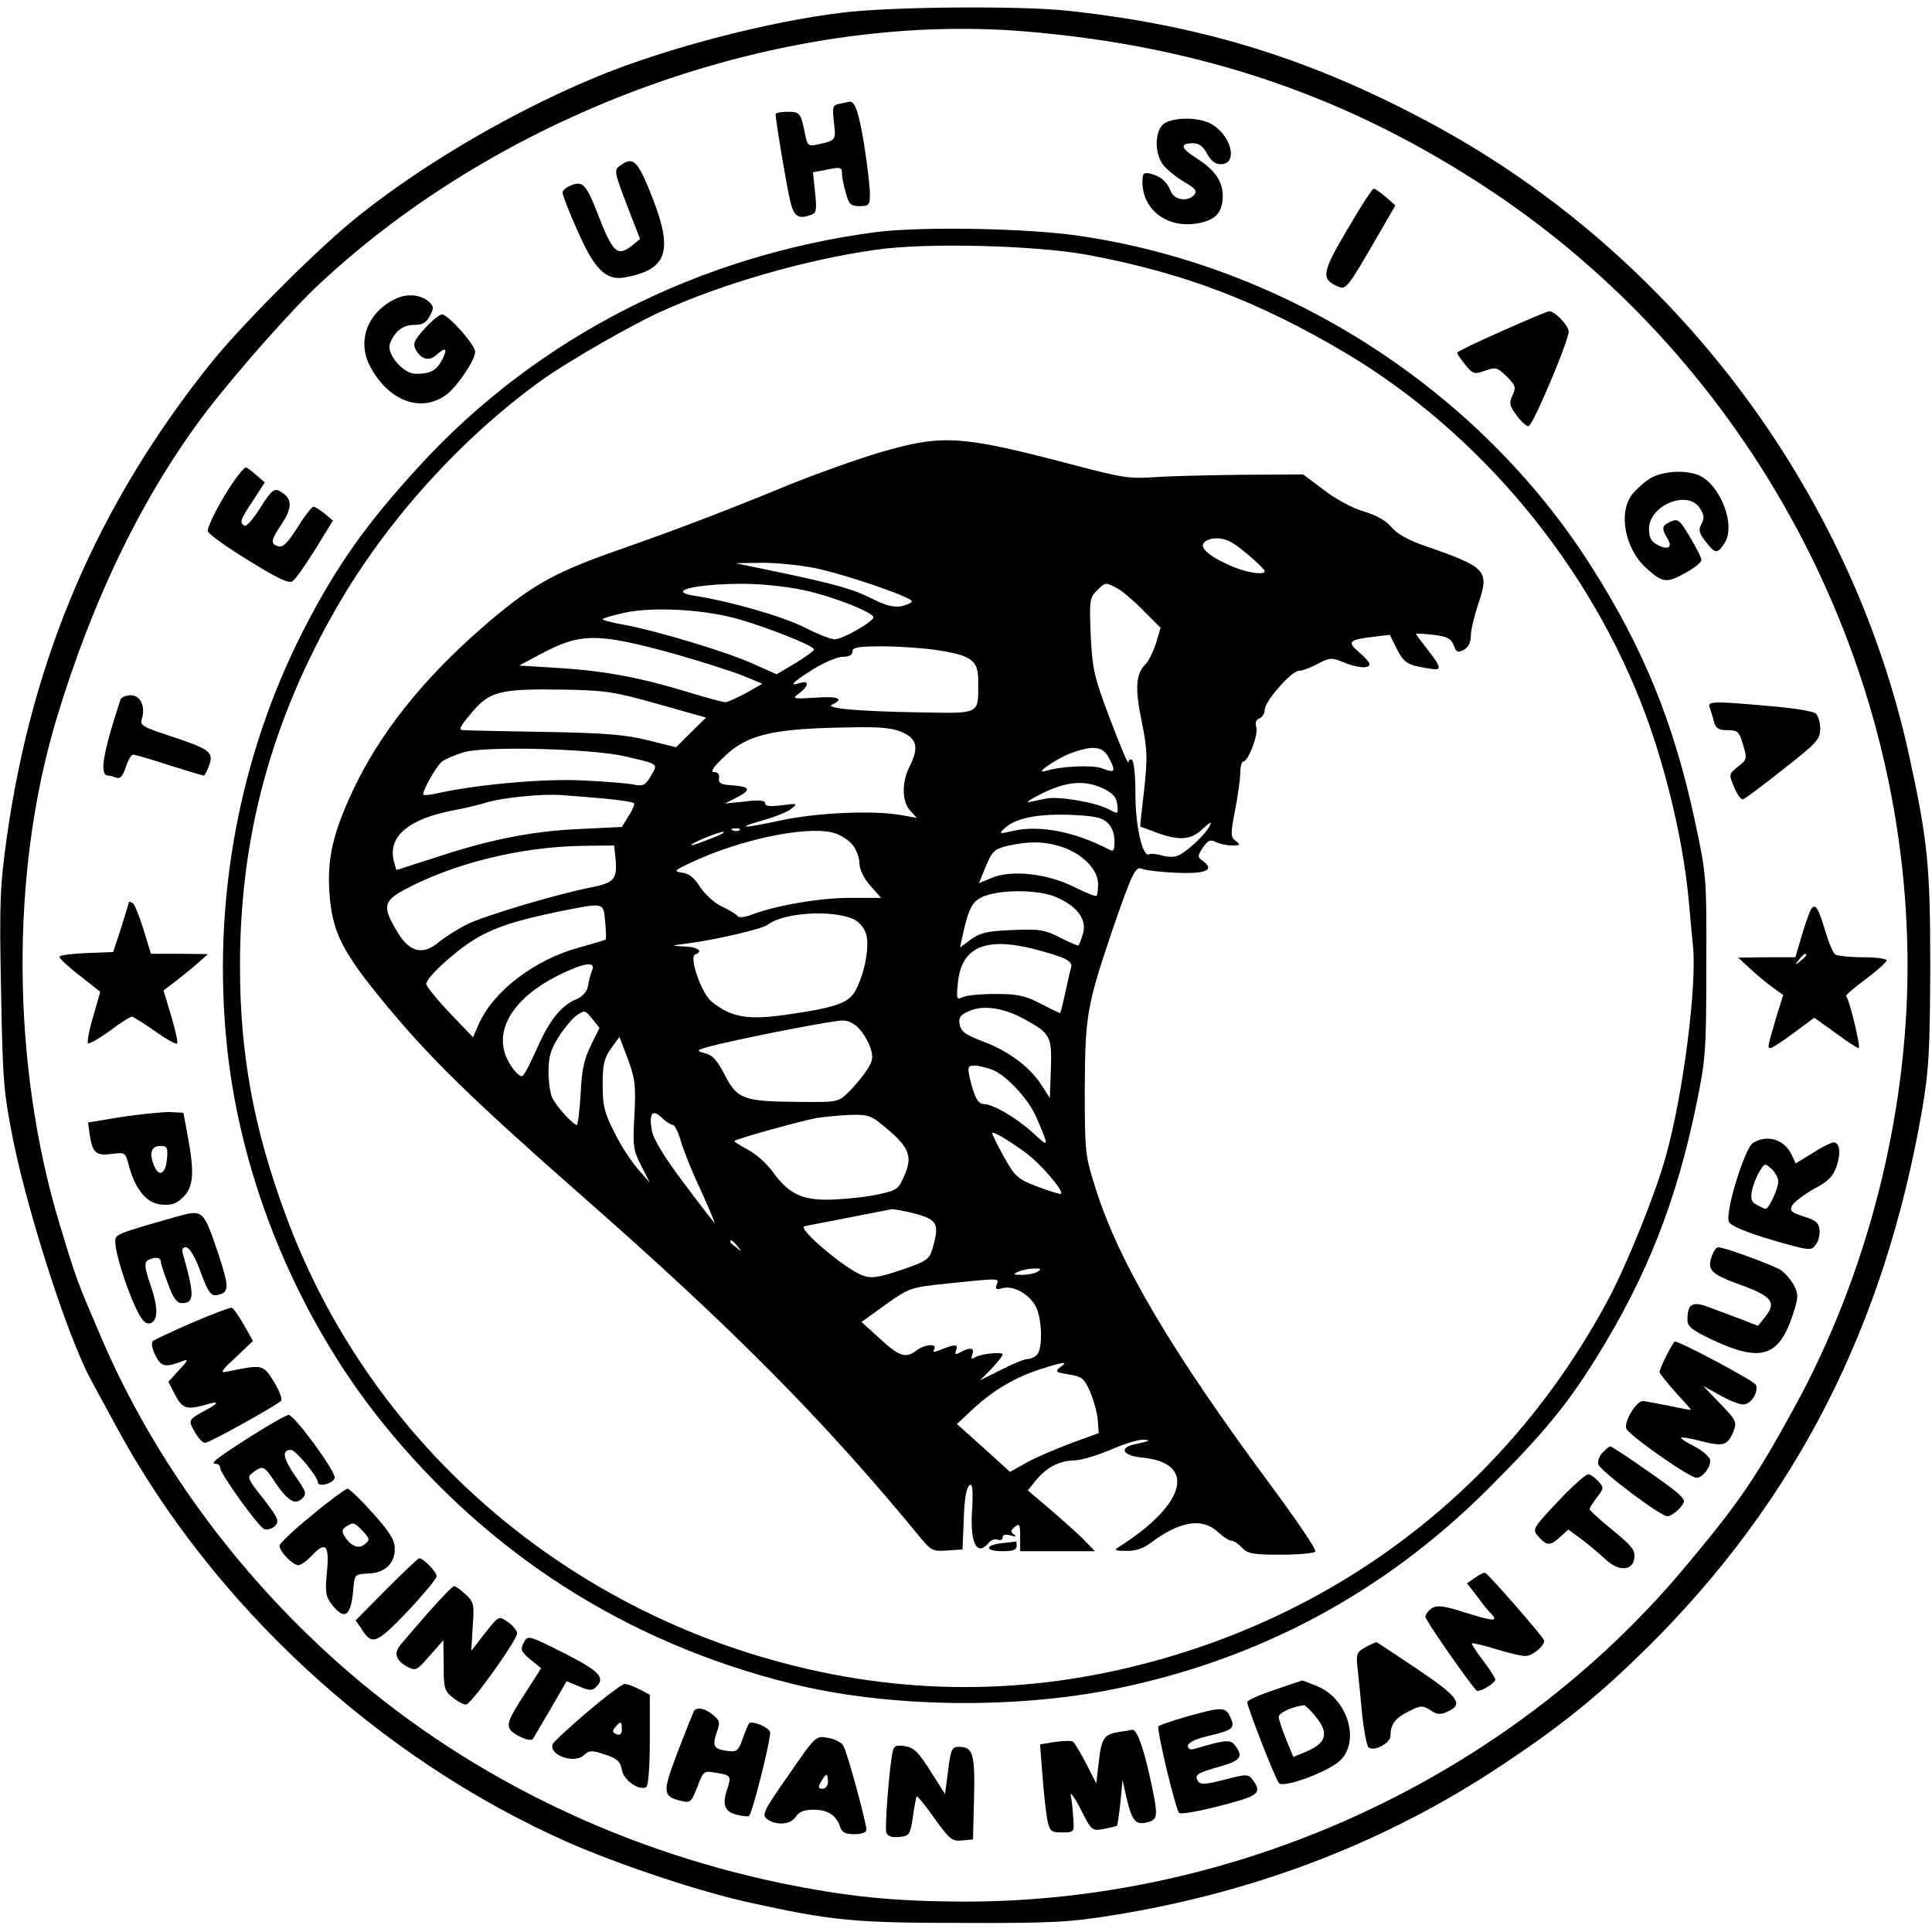 <?xml version="1.0" encoding="UTF-8" standalone="yes"?>
<svg version="1.0" xmlns="http://www.w3.org/2000/svg" width="100mm" height="100mm" viewBox="0 0 553 549" preserveAspectRatio="xMidYMid meet">
  <g transform="translate(0,549) scale(0.1,-0.1)" fill="#000000" stroke="none">
    <path d="M2413 5474 c-211 -25 -503 -101 -698 -181 -235 -96 -494 -246 -685
-398 -111 -87 -330 -306 -422 -419 -326 -405 -516 -846 -589 -1366 -19 -138
-21 -185 -16 -435 5 -265 7 -289 36 -435 45 -216 156 -559 221 -679 5 -9 37
-68 71 -131 278 -515 753 -953 1294 -1193 146 -64 373 -140 517 -172 240 -53
304 -59 613 -59 255 -1 307 2 431 22 410 66 784 210 1115 431 173 115 277 200
415 336 425 422 678 917 786 1540 19 113 22 166 23 405 0 293 -7 362 -61 610
-167 759 -673 1430 -1359 1802 -345 187 -658 285 -1047 327 -133 15 -508 12
-645 -5z m522 -54 c507 -42 934 -189 1340 -461 734 -492 1185 -1334 1185
-2214 0 -431 -116 -883 -322 -1260 -113 -207 -161 -277 -317 -463 -502 -599
-1276 -957 -2066 -955 -201 1 -329 14 -520 53 -478 100 -915 317 -1268 631
-292 260 -526 581 -674 923 -74 173 -72 166 -123 334 -137 455 -141 1002 -9
1442 105 349 251 648 432 885 83 108 243 290 320 361 532 498 1326 782 2022
724z"/>
    <path d="M2403 5213 c-20 -4 -21 -9 -16 -53 6 -53 6 -52 -49 -64 -24 -5 -27
-2 -33 27 -13 65 -15 67 -51 67 -19 0 -34 -3 -34 -7 0 -18 31 -202 41 -245 11
-49 24 -57 63 -42 13 5 14 17 9 63 l-6 58 33 6 c46 10 50 9 50 -10 0 -10 5
-35 11 -55 9 -33 14 -38 39 -38 27 0 30 3 30 35 0 19 -7 81 -16 137 -15 95
-27 130 -43 127 -3 -1 -16 -4 -28 -6z"/>
    <path d="M3327 5152 c-23 -26 -21 -84 3 -115 12 -14 39 -36 60 -48 31 -18 37
-25 29 -36 -19 -22 -58 -16 -68 10 -11 27 -28 42 -58 50 -20 4 -23 1 -23 -24
0 -78 69 -132 153 -119 55 8 76 30 77 78 0 43 -22 75 -75 109 -46 29 -49 43
-10 43 17 0 29 -9 40 -30 11 -20 23 -30 39 -30 50 0 32 80 -25 114 -38 23
-121 21 -142 -2z"/>
    <path d="M1775 5036 c-18 -13 -17 -17 19 -112 l38 -98 -23 -19 c-42 -33 -55
-21 -99 93 -31 80 -42 93 -74 80 -14 -5 -26 -15 -26 -21 0 -6 18 -54 41 -105
50 -115 83 -148 138 -138 120 22 138 74 80 224 -43 111 -56 124 -94 96z"/>
    <path d="M3857 4854 c-72 -121 -76 -142 -32 -162 28 -13 27 -15 121 147 l48
83 -27 24 c-16 13 -31 24 -35 24 -4 0 -38 -52 -75 -116z"/>
    <path d="M2510 4846 c-512 -67 -972 -302 -1308 -668 -152 -165 -239 -288 -331
-467 -187 -364 -265 -784 -221 -1199 40 -381 202 -772 443 -1072 304 -378 701
-632 1172 -749 272 -68 633 -74 922 -16 413 83 771 274 1069 570 161 161 227
240 314 380 143 230 229 447 286 726 26 126 28 150 28 394 1 257 0 262 -32
412 -60 282 -148 498 -298 733 -320 503 -870 858 -1465 945 -149 22 -450 27
-579 11z m600 -65 c276 -51 491 -133 741 -281 385 -229 701 -609 859 -1035 64
-173 111 -380 125 -546 3 -35 8 -89 11 -119 11 -113 -28 -422 -78 -600 -29
-106 -111 -309 -165 -410 -291 -544 -787 -920 -1393 -1058 -369 -84 -738 -64
-1105 59 -599 202 -1074 659 -1288 1243 -91 246 -131 463 -130 716 0 365 90
696 276 1020 144 251 360 489 592 655 77 54 256 157 339 194 176 80 414 148
612 176 144 21 454 13 604 -14z"/>
    <path d="M2515 4214 c-66 -20 -181 -61 -255 -91 -184 -76 -340 -135 -495 -189
-185 -65 -249 -102 -389 -224 -169 -148 -291 -302 -367 -465 -56 -120 -73
-193 -66 -292 8 -111 36 -167 160 -317 127 -154 251 -275 557 -544 440 -386
700 -649 976 -985 29 -35 35 -38 75 -35 l44 3 3 70 c2 81 9 115 21 115 5 0 6
-29 4 -64 -8 -100 12 -144 47 -102 6 8 18 12 26 9 8 -3 14 0 14 7 0 7 8 9 23
5 14 -4 18 -3 9 3 -10 7 -10 11 3 22 13 11 15 7 15 -29 l0 -41 107 0 107 0
-29 30 c-15 16 -59 55 -96 87 l-67 57 25 31 c30 36 66 54 109 55 18 0 64 14
102 30 39 17 81 30 94 29 25 -1 19 -4 -24 -13 -47 -10 -34 -33 21 -38 157 -15
127 -133 -65 -255 -17 -10 -14 -12 20 -12 26 -1 49 7 70 23 83 62 147 73 192
31 15 -14 32 -25 39 -25 7 0 20 -9 30 -20 16 -17 31 -20 111 -20 51 0 95 4 99
9 3 6 -53 89 -125 186 -284 383 -435 637 -503 850 -31 98 -32 103 -32 290 1
208 6 236 78 450 57 165 67 187 86 178 9 -4 51 -9 95 -11 85 -4 114 7 81 32
-18 13 -18 15 -2 40 15 21 21 24 37 16 10 -5 31 -10 46 -10 24 0 26 2 11 13
-15 11 -15 19 -2 87 8 41 15 90 15 108 0 17 4 32 8 32 15 0 44 77 38 98 -4 13
-1 22 9 26 8 3 15 14 15 24 0 25 77 112 98 112 10 0 34 9 54 20 34 18 40 18
72 5 40 -17 76 -20 76 -6 0 5 -14 21 -30 34 -35 30 -29 36 39 44 l49 6 21 -42
c21 -40 30 -45 94 -55 35 -6 34 2 -7 55 -19 24 -34 44 -33 45 1 1 24 0 50 -3
39 -5 50 -10 58 -30 7 -20 12 -22 29 -13 13 7 20 21 20 40 0 17 10 57 21 91
33 96 25 105 -151 166 -50 17 -83 36 -98 55 -15 18 -43 33 -78 44 -30 8 -81
35 -114 61 l-60 45 -178 -1 c-97 -1 -211 -4 -252 -7 -65 -5 -93 0 -215 32
-337 89 -385 92 -570 38z m1011 -257 c25 -14 94 -74 94 -82 0 -13 -60 -3 -105
19 -62 28 -86 53 -64 67 19 12 50 11 75 -4z m-1199 -72 c81 -15 283 -84 283
-96 0 -4 -13 -10 -29 -14 -21 -4 -43 1 -78 18 -59 30 -99 42 -268 78 l-130 27
72 1 c39 1 107 -6 150 -14z m-27 -64 c87 -19 200 -64 200 -78 -1 -13 -89 -63
-111 -63 -11 0 -51 16 -88 35 -62 31 -211 74 -315 90 -78 13 1 33 134 34 59 0
127 -7 180 -18z m898 5 c15 -8 49 -37 75 -64 l49 -49 -13 -44 c-8 -24 -21 -51
-30 -60 -28 -28 -31 -69 -11 -164 16 -80 17 -102 7 -195 -7 -58 -12 -105 -11
-106 1 0 21 -8 46 -17 65 -24 99 -22 133 11 22 20 27 22 19 7 -12 -23 -59 -68
-86 -82 -12 -7 -31 -7 -49 -2 -16 5 -33 6 -37 4 -19 -12 -40 79 -40 170 0 52
-4 97 -10 100 -5 3 -10 0 -10 -7 -1 -7 -24 48 -52 122 -47 124 -51 144 -56
241 -4 99 -3 108 17 128 25 25 25 25 59 7z m-1096 -85 c83 -22 228 -79 228
-90 0 -4 -24 -21 -53 -39 l-54 -32 -65 29 c-74 34 -276 95 -373 113 -36 6 -63
14 -60 16 2 3 30 11 62 18 76 17 216 11 315 -15z m-177 -101 c77 -22 166 -50
199 -63 l58 -24 -47 -27 c-26 -14 -53 -26 -59 -26 -6 0 -54 13 -107 29 -137
42 -241 61 -370 69 l-113 7 60 32 c116 62 162 62 379 3z m758 9 c98 -15 117
-29 117 -88 0 -98 9 -93 -169 -90 -183 3 -274 12 -248 23 35 16 15 24 -50 19
-65 -4 -67 -3 -45 13 27 20 29 38 2 29 -34 -11 -22 2 37 39 32 20 70 36 85 36
18 0 28 5 28 15 0 12 16 15 86 15 47 0 117 -5 157 -11z m-800 -154 l138 -39
-43 -42 -43 -43 -80 20 c-64 16 -122 21 -295 24 -118 2 -223 4 -233 5 -15 0
-12 8 18 44 55 68 83 75 270 72 117 -2 144 -6 268 -41z m702 -82 c40 -19 45
-44 19 -96 -23 -44 -23 -101 1 -127 l19 -21 -45 8 c-80 14 -239 7 -343 -15
-111 -24 -136 -24 -49 1 32 9 67 23 78 32 19 15 17 16 -27 10 -34 -4 -48 -3
-48 6 0 8 -17 10 -57 5 l-58 -6 33 17 c43 22 40 31 -10 35 -35 2 -42 6 -40 21
2 11 -3 17 -14 17 -12 0 -3 14 30 45 65 63 140 80 358 83 92 2 125 -2 153 -15z
m-800 -67 c103 -24 99 -21 78 -57 -15 -26 -22 -30 -48 -25 -16 4 -82 9 -145
12 -110 6 -301 -11 -415 -36 -22 -5 -41 -7 -43 -5 -6 6 36 81 53 95 9 7 37 19
63 27 63 18 361 10 457 -11z m1390 -7 c20 -38 16 -43 -21 -28 -27 10 -120 6
-162 -8 -35 -10 34 37 73 51 66 24 92 20 110 -15z m-15 -87 c26 -13 36 -25 38
-45 3 -28 3 -28 -25 -13 -39 20 -146 38 -180 30 -15 -3 -37 -8 -48 -10 -11 -2
7 10 40 26 69 34 122 38 175 12z m-1427 -28 c43 -4 79 -10 82 -13 2 -4 -5 -21
-16 -37 l-19 -31 -123 -6 c-136 -6 -260 -31 -415 -83 -57 -18 -105 -34 -107
-34 -1 0 -5 14 -9 31 -13 67 46 115 169 139 33 6 75 16 94 22 47 15 168 27
221 22 25 -2 80 -6 123 -10z m1436 -68 c13 -12 21 -31 21 -53 0 -28 -2 -32
-17 -24 -95 50 -197 70 -272 53 -39 -9 -42 -9 -29 4 30 31 91 44 184 42 74 -3
96 -7 113 -22z m-1052 -22 c-3 -3 -12 -4 -19 -1 -8 3 -5 6 6 6 11 1 17 -2 13
-5z m323 -42 c11 -13 20 -37 20 -53 0 -17 12 -42 31 -64 l31 -35 -91 0 c-85 0
-213 -22 -285 -50 -17 -6 -32 -7 -35 -2 -3 5 -23 17 -44 27 -22 10 -49 35 -63
56 -16 26 -32 39 -51 41 -26 4 -24 6 27 30 139 65 324 104 403 85 21 -5 46
-21 57 -35z m-405 18 c-27 -11 -52 -20 -55 -19 -11 2 76 38 90 38 8 0 -7 -9
-35 -19z m1007 -25 c58 -20 101 -65 101 -105 0 -16 -2 -32 -4 -34 -3 -3 -32 9
-66 26 -77 38 -178 49 -235 25 l-36 -15 20 49 c18 43 25 49 62 58 63 14 108
13 158 -4z m-1280 -35 c5 -56 -4 -67 -70 -80 -98 -19 -305 -81 -356 -106 -27
-14 -62 -36 -79 -50 -46 -39 -84 -30 -118 26 -45 73 -42 90 16 122 142 77 338
125 516 127 l87 1 4 -40z m1264 -109 c59 -27 85 -63 74 -103 -5 -17 -11 -32
-13 -34 -1 -2 -25 8 -52 22 -45 23 -59 25 -137 22 -72 -3 -93 -8 -119 -27
l-31 -23 7 33 c18 82 29 102 65 115 54 19 158 17 206 -5z m-1294 -68 c3 -27 3
-50 2 -52 -2 -2 -36 -12 -76 -23 -126 -34 -245 -124 -287 -218 l-17 -39 -67
70 c-37 39 -67 76 -67 83 0 17 77 89 135 125 56 35 119 56 245 82 131 26 127
27 132 -28z m711 6 c14 -6 30 -24 35 -39 12 -33 -1 -108 -26 -159 -20 -42 -53
-54 -205 -76 -108 -15 -154 -7 -210 38 -29 23 -66 129 -47 135 25 9 6 22 -32
23 -41 2 -40 2 13 9 77 10 211 41 226 53 46 35 184 44 246 16z m511 -84 c93
-24 117 -35 112 -54 -3 -9 -10 -42 -17 -73 -7 -32 -13 -58 -15 -58 -1 0 -26
12 -55 27 -44 23 -66 28 -129 28 -41 0 -84 -4 -94 -9 -18 -9 -19 -6 -14 42 10
100 77 130 212 97z m-1259 -62 c-4 -10 -10 -30 -12 -45 -3 -17 -15 -30 -33
-38 -44 -18 -78 -61 -113 -141 -18 -41 -36 -76 -42 -79 -5 -3 -20 10 -32 29
-61 90 -1 196 149 266 64 30 93 33 83 8z m1237 -140 c75 -41 79 -49 76 -143
l-3 -83 -25 39 c-33 51 -97 98 -169 124 -47 18 -60 27 -64 47 -4 20 1 28 27
39 40 18 97 10 158 -23z m-1241 -76 c-19 -38 -26 -70 -29 -138 -3 -49 -8 -89
-11 -89 -10 0 -57 51 -70 77 -6 12 -11 46 -11 75 0 42 6 64 29 100 16 25 39
53 52 62 22 15 24 15 44 -10 l21 -26 -25 -51z m767 50 c12 -13 27 -37 33 -55
9 -27 8 -37 -9 -64 -12 -18 -35 -46 -52 -63 -31 -30 -33 -30 -138 -29 -163 1
-181 7 -217 76 -23 45 -36 59 -60 64 -27 7 -21 10 50 27 109 25 314 65 346 66
15 1 35 -9 47 -22z m-642 -248 c-5 -88 -4 -100 19 -145 l25 -49 -35 40 c-19
22 -50 69 -67 105 -28 55 -33 75 -33 135 0 58 4 76 24 104 l24 33 24 -63 c21
-57 23 -75 19 -160z m1027 128 c40 -17 101 -84 123 -134 38 -89 38 -89 -10
-45 -46 42 -114 82 -141 82 -16 0 -27 22 -40 78 -6 28 -4 32 15 32 11 0 35 -6
53 -13z m-917 -157 c5 0 16 -21 23 -47 8 -27 33 -90 57 -140 23 -51 41 -93 39
-93 -1 0 -41 51 -87 113 -56 74 -87 125 -92 150 -9 50 1 64 28 38 12 -12 27
-21 32 -21z m620 -17 c60 -52 67 -78 38 -138 -14 -31 -21 -34 -87 -47 -40 -7
-100 -12 -134 -12 -72 1 -108 20 -152 81 -17 23 -49 52 -72 63 -22 12 -39 23
-37 24 7 7 192 58 236 66 26 4 71 8 100 9 50 1 57 -2 108 -46z m388 -61 c44
-32 111 -110 103 -119 -2 -2 -32 7 -66 20 -58 22 -65 28 -97 85 -19 34 -34 65
-34 68 0 8 41 -16 94 -54z m-326 -173 c75 -19 82 -29 62 -100 -10 -34 -15 -38
-90 -64 -66 -22 -86 -25 -110 -16 -48 16 -191 137 -167 141 1 1 56 11 122 24
66 13 124 24 128 25 5 0 29 -4 55 -10z m-497 -96 c13 -16 12 -17 -3 -4 -10 7
-18 15 -18 17 0 8 8 3 21 -13z m859 -73 c-8 -5 -28 -9 -45 -9 -26 0 -27 2 -10
9 11 5 31 9 45 9 20 1 22 -1 10 -9z m-117 -37 c-5 -13 -2 -15 17 -10 31 8 76
-17 95 -53 18 -35 20 -121 3 -138 -7 -7 -19 -12 -27 -12 -9 0 -43 -14 -76 -31
l-60 -30 33 33 c17 19 32 37 32 41 0 9 -64 2 -81 -9 -9 -5 -10 -2 -6 9 7 19
-5 22 -33 7 -16 -9 -18 -8 -13 6 7 18 -5 17 -51 -2 -14 -5 -17 -4 -12 4 10 17
-26 15 -50 -3 -31 -24 -50 -18 -105 33 l-53 48 69 50 c68 48 71 49 175 60 155
16 150 16 143 -3z m182 -236 c-16 -13 -14 -15 24 -21 38 -6 44 -11 61 -49 10
-23 20 -59 22 -80 l3 -39 -77 -28 c-42 -16 -100 -40 -127 -55 l-50 -28 -76 69
-76 68 47 44 c60 55 119 89 192 113 69 22 81 23 57 6z"/>
    <path d="M2868 1093 c-51 -6 -49 -23 2 -23 29 0 40 4 40 15 0 8 -1 14 -2 13
-2 -1 -20 -3 -40 -5z"/>
    <path d="M1135 4656 c-81 -37 -114 -119 -77 -192 53 -103 149 -138 222 -82 31
25 80 98 80 121 0 20 -77 107 -95 107 -7 0 -29 -18 -49 -40 -31 -34 -35 -44
-26 -61 16 -28 38 -34 59 -15 27 24 33 19 17 -13 -17 -32 -34 -41 -76 -41 -36
0 -84 57 -74 86 13 35 37 54 69 54 24 0 35 6 45 25 12 22 12 28 -1 40 -22 21
-61 26 -94 11z"/>
    <path d="M4298 4562 c-70 -31 -128 -59 -127 -62 0 -3 10 -18 23 -34 22 -27 26
-28 57 -17 31 11 35 9 62 -17 25 -25 27 -31 16 -54 -10 -22 -8 -30 12 -57 12
-17 28 -31 34 -31 12 0 115 244 115 271 0 17 -40 59 -56 58 -5 0 -66 -26 -136
-57z"/>
    <path d="M642 4090 c-29 -48 -50 -94 -47 -101 3 -8 55 -46 116 -83 81 -50 115
-67 126 -60 8 5 37 46 65 91 l51 83 -24 20 c-13 10 -27 19 -31 20 -4 0 -20
-19 -35 -42 -40 -64 -53 -77 -69 -71 -20 7 -18 19 11 61 29 43 32 70 8 88 -27
20 -31 18 -69 -41 -19 -31 -39 -53 -44 -50 -15 9 -13 16 24 72 l34 52 -22 19
c-11 10 -25 21 -31 24 -5 3 -34 -33 -63 -82z"/>
    <path d="M4724 4141 c-17 -10 -40 -31 -52 -46 -41 -52 -21 -156 40 -211 46
-42 58 -44 110 -15 26 14 48 31 48 38 0 7 -15 36 -33 66 -29 49 -34 53 -55 44
-25 -11 -27 -19 -10 -47 17 -26 3 -36 -27 -20 -19 10 -25 21 -25 46 0 68 111
113 145 60 13 -19 14 -29 5 -46 -9 -17 -7 -26 12 -50 28 -36 33 -36 54 -5 33
50 -10 165 -72 194 -38 17 -105 13 -140 -8z"/>
    <path d="M345 3508 c-52 -158 -61 -218 -35 -218 5 0 15 -3 23 -6 11 -4 19 5
27 30 6 20 16 36 21 36 5 0 51 -13 102 -30 52 -16 97 -30 100 -30 3 0 10 14
16 30 13 38 1 46 -117 85 -73 24 -82 29 -76 47 11 36 -4 68 -32 68 -13 0 -26
-6 -29 -12z"/>
    <path d="M4894 3484 c3 -9 9 -27 12 -40 5 -19 13 -24 39 -24 29 0 33 -4 44
-41 12 -40 12 -43 -14 -63 -27 -22 -27 -22 -11 -60 9 -21 20 -36 25 -34 5 1
57 40 115 86 97 76 106 86 106 116 0 19 -6 38 -13 44 -7 6 -66 16 -132 21
-166 15 -178 14 -171 -5z"/>
    <path d="M369 2928 c0 -2 -10 -34 -22 -73 l-23 -70 -77 -3 c-42 -2 -77 -6 -77
-11 0 -4 26 -29 59 -54 l58 -46 -20 -70 c-12 -39 -18 -73 -15 -77 4 -3 31 13
62 35 30 23 59 41 63 41 4 0 33 -18 66 -41 32 -23 61 -39 64 -36 3 3 -5 39
-17 79 l-22 73 33 25 c18 14 47 37 64 52 l30 27 -82 1 -81 0 -21 69 c-12 39
-26 73 -31 76 -6 3 -10 5 -11 3z"/>
    <path d="M5182 2904 c-5 -11 -17 -45 -26 -76 l-17 -58 -82 0 -82 -1 35 -32
c19 -18 48 -42 65 -54 l29 -21 -18 -58 c-27 -92 -28 -94 -18 -94 4 0 35 20 67
44 l58 43 60 -43 c32 -24 63 -44 67 -44 7 0 -26 139 -36 149 -2 2 23 24 56 48
33 25 60 49 60 54 0 5 -30 9 -67 9 -38 0 -73 4 -80 8 -6 4 -18 32 -27 62 -22
75 -31 88 -44 64z m-12 -128 c0 -2 -8 -10 -17 -17 -16 -13 -17 -12 -4 4 13 16
21 21 21 13z"/>
    <path d="M348 2313 l-96 -16 5 -36 c8 -51 18 -60 63 -54 38 5 39 5 49 -34 19
-69 51 -108 94 -111 28 -2 42 2 62 22 29 29 32 70 12 176 l-12 65 -40 2 c-22
0 -83 -6 -137 -14z m130 -120 c-4 -45 -24 -54 -38 -17 -14 35 -6 54 20 54 18
0 21 -5 18 -37z"/>
    <path d="M5018 2239 c-24 -14 -82 -203 -69 -227 6 -11 49 -29 122 -51 108 -31
114 -32 126 -14 8 10 13 29 11 43 -2 20 -12 28 -45 38 -37 12 -41 16 -33 32 6
10 34 31 62 47 42 22 55 36 65 65 13 39 9 68 -9 68 -6 0 -33 -13 -59 -30 l-49
-30 -14 29 c-21 40 -68 54 -108 30z m72 -111 c0 -20 -27 -78 -36 -78 -3 0 -14
5 -25 11 -16 8 -19 17 -14 42 4 18 14 43 22 55 14 23 15 23 34 6 10 -9 19 -26
19 -36z"/>
    <path d="M500 2026 c-172 -49 -170 -49 -170 -71 0 -30 28 -120 56 -183 18 -39
29 -52 42 -50 25 5 26 44 2 112 -16 47 -17 61 -8 68 18 11 38 10 38 -2 0 -5 9
-34 21 -65 15 -41 25 -55 40 -55 36 0 36 23 2 143 -3 11 0 17 9 17 9 0 24 -23
37 -57 29 -79 35 -86 60 -78 27 8 26 25 -4 116 -44 129 -43 128 -125 105z"/>
    <path d="M4900 1915 c-15 -40 -3 -52 83 -83 90 -33 103 -50 68 -93 l-19 -24
-46 18 c-25 9 -66 25 -91 34 -51 20 -65 12 -65 -35 0 -19 13 -30 78 -60 132
-61 184 -45 223 73 17 51 17 60 4 86 -9 16 -26 36 -38 44 -23 14 -161 65 -179
65 -5 0 -13 -11 -18 -25z"/>
    <path d="M550 1724 c-58 -25 -109 -49 -113 -53 -5 -5 -1 -23 8 -41 17 -33 28
-35 80 -15 15 6 12 -1 -12 -26 l-31 -34 19 -37 c21 -40 33 -44 87 -29 39 12
41 6 5 -13 -55 -30 -55 -30 -36 -64 10 -18 23 -32 30 -32 12 0 199 104 217
120 5 5 -4 29 -20 55 -31 50 -32 50 -134 29 -21 -5 -18 2 25 41 l49 47 -26 46
c-15 26 -30 48 -35 49 -4 1 -55 -18 -113 -43z"/>
    <path d="M4770 1630 c-11 -21 -20 -43 -20 -47 0 -4 21 -30 45 -57 25 -27 45
-50 45 -51 0 -2 -28 4 -62 11 -35 7 -68 13 -75 14 -19 0 -55 -58 -48 -79 6
-18 181 -141 201 -141 19 0 45 37 38 54 -4 9 -24 26 -46 37 -22 11 -38 22 -36
24 2 2 28 -2 57 -10 63 -16 75 -13 92 26 11 29 10 32 -37 81 l-49 51 47 -26
c26 -15 56 -27 67 -27 23 0 45 34 37 56 -4 11 -216 124 -232 124 -2 0 -13 -18
-24 -40z"/>
    <path d="M720 1400 c-102 -65 -121 -80 -102 -80 7 0 12 -5 12 -11 0 -17 110
-170 127 -176 8 -3 21 1 30 9 13 14 10 22 -33 78 -47 59 -48 62 -29 76 27 20
31 19 62 -28 37 -55 58 -67 78 -47 14 13 11 20 -21 66 -34 49 -38 73 -11 73
13 0 77 -77 77 -93 0 -15 45 -3 48 13 3 18 -115 180 -132 180 -6 0 -54 -27
-106 -60z"/>
    <path d="M4586 1351 c-9 -10 -14 -25 -11 -33 8 -20 178 -148 197 -148 15 0 48
30 48 44 0 5 -12 18 -27 30 -41 32 -177 126 -184 126 -3 0 -13 -8 -23 -19z"/>
    <path d="M4479 1233 c-96 -101 -95 -100 -74 -123 23 -25 33 -25 61 1 l23 21
38 -28 c21 -16 51 -41 68 -57 38 -36 79 -34 83 4 3 22 -8 35 -62 79 -37 30
-66 57 -66 60 0 4 9 19 21 34 20 26 20 28 4 46 -10 11 -23 20 -29 20 -7 0 -36
-26 -67 -57z"/>
    <path d="M893 1173 c-51 -41 -93 -81 -93 -87 0 -17 38 -56 54 -56 7 0 23 11
36 25 42 45 53 34 46 -43 -6 -60 -4 -71 14 -95 38 -48 56 -33 62 53 3 32 5 34
40 36 49 1 78 28 78 70 0 26 -13 47 -62 102 -35 39 -67 70 -73 71 -5 0 -52
-34 -102 -76z m146 -46 c20 -22 20 -25 5 -37 -17 -15 -40 -6 -58 23 -8 13 -7
20 4 27 21 14 24 13 49 -13z"/>
    <path d="M1106 961 l-88 -89 17 -25 c30 -47 42 -43 131 50 46 49 83 94 84 101
0 12 -37 51 -50 52 -3 0 -45 -40 -94 -89z"/>
    <path d="M4222 994 l-23 -16 28 -36 c15 -21 33 -43 41 -51 22 -23 7 -22 -73 3
-62 20 -81 22 -96 13 -11 -7 -19 -18 -19 -25 0 -9 112 -171 146 -211 6 -7 54
21 54 31 0 5 -16 30 -35 55 -19 25 -34 48 -32 49 2 2 32 -5 68 -16 35 -11 73
-20 85 -20 20 0 54 28 54 44 0 8 -158 189 -169 194 -4 1 -17 -5 -29 -14z"/>
    <path d="M1229 898 c-35 -40 -71 -82 -81 -94 -22 -25 -16 -46 18 -65 24 -12
27 -11 64 32 l39 44 1 -72 c0 -65 2 -73 26 -92 15 -12 32 -21 38 -20 14 0 146
184 146 204 0 8 -12 22 -26 32 -29 19 -23 23 -84 -55 l-21 -27 4 69 c5 64 3
71 -20 92 -14 13 -29 24 -33 24 -5 0 -36 -33 -71 -72z"/>
    <path d="M1499 808 c-10 -19 -8 -25 19 -48 l31 -25 -50 -78 c-40 -62 -48 -80
-40 -96 9 -16 58 -38 66 -29 1 2 24 40 50 85 l47 81 35 -15 c32 -13 38 -13 51
0 25 26 6 45 -97 97 -100 50 -100 50 -112 28z"/>
    <path d="M3908 795 c-25 -14 -27 -19 -22 -63 3 -26 9 -85 13 -131 5 -45 13
-87 18 -92 14 -14 63 11 63 32 0 33 12 50 51 70 36 18 41 18 63 4 19 -13 28
-14 50 -4 46 21 31 42 -88 122 -63 42 -115 77 -117 77 -2 -1 -16 -7 -31 -15z"/>
    <path d="M3648 673 c-43 -14 -78 -30 -78 -35 0 -14 81 -222 91 -232 14 -15
147 35 177 67 56 58 17 177 -69 211 -22 9 -40 16 -42 16 -1 -1 -37 -12 -79
-27z m116 -74 c41 -49 34 -78 -26 -103 l-36 -15 -21 51 c-11 28 -21 57 -21 64
0 11 38 29 72 33 3 1 18 -13 32 -30z"/>
    <path d="M1680 609 c-52 -45 -97 -86 -98 -91 -12 -31 61 -58 89 -32 16 14 22
15 61 2 35 -12 44 -20 48 -44 5 -30 50 -61 70 -49 6 4 10 60 10 135 l0 129
-30 16 c-16 8 -35 15 -42 15 -7 0 -56 -37 -108 -81z m100 -49 c0 -13 -5 -18
-15 -14 -12 5 -13 10 -4 20 15 19 19 18 19 -6z"/>
    <path d="M1986 612 c-2 -4 -23 -56 -46 -116 -45 -118 -44 -128 11 -141 25 -6
28 -3 45 40 17 46 19 47 52 41 45 -7 46 -9 33 -49 -15 -44 -6 -64 31 -72 16
-4 31 -5 32 -3 11 12 65 229 60 241 -5 14 -52 33 -60 24 -2 -2 -10 -21 -18
-43 -12 -35 -17 -39 -42 -36 -40 5 -46 13 -33 52 11 30 10 35 -11 52 -23 19
-46 23 -54 10z"/>
    <path d="M3398 597 c-42 -12 -79 -25 -82 -28 -7 -6 49 -238 59 -248 7 -6 85
10 168 34 59 17 67 28 43 60 -13 17 -16 18 -81 1 -55 -14 -70 -15 -76 -4 -11
18 -3 23 64 42 59 17 66 28 43 59 -14 19 -26 18 -118 -9 -11 -3 -18 0 -18 9 0
8 20 19 54 27 76 18 82 23 68 54 -14 31 -23 31 -124 3z"/>
    <path d="M3205 553 c-45 -7 -52 -17 -60 -86 l-7 -62 -29 57 c-16 31 -33 59
-38 63 -5 3 -29 2 -52 -1 l-42 -7 7 -91 c4 -50 10 -107 14 -126 7 -32 11 -35
42 -35 35 0 35 1 32 40 -1 22 -4 51 -7 65 -3 14 10 -3 28 -38 32 -63 32 -63
67 -57 19 4 36 8 37 9 2 2 6 32 10 67 l6 64 12 -53 c15 -64 26 -77 59 -68 32
8 32 18 6 136 -19 84 -37 132 -50 129 -3 -1 -18 -4 -35 -6z"/>
    <path d="M2257 429 c-73 -104 -77 -114 -61 -126 27 -19 67 -16 82 7 9 14 23
20 51 20 41 0 65 -16 76 -50 5 -15 15 -20 41 -20 21 0 34 5 34 13 -1 23 -55
222 -66 240 -5 10 -26 20 -45 23 -34 6 -35 5 -112 -107z m113 -19 c0 -11 -7
-20 -15 -20 -13 0 -14 4 -5 20 6 11 13 20 15 20 3 0 5 -9 5 -20z"/>
    <path d="M2555 496 c-10 -49 -23 -218 -18 -232 4 -10 16 -14 37 -12 29 3 31 6
39 57 4 30 9 56 11 59 2 2 25 -26 51 -63 43 -60 50 -66 79 -63 l31 3 3 119 c3
126 -3 146 -43 146 -20 0 -24 -7 -31 -67 l-9 -68 -42 66 c-34 54 -47 67 -73
71 -25 4 -31 1 -35 -16z"/>
  </g>
</svg>